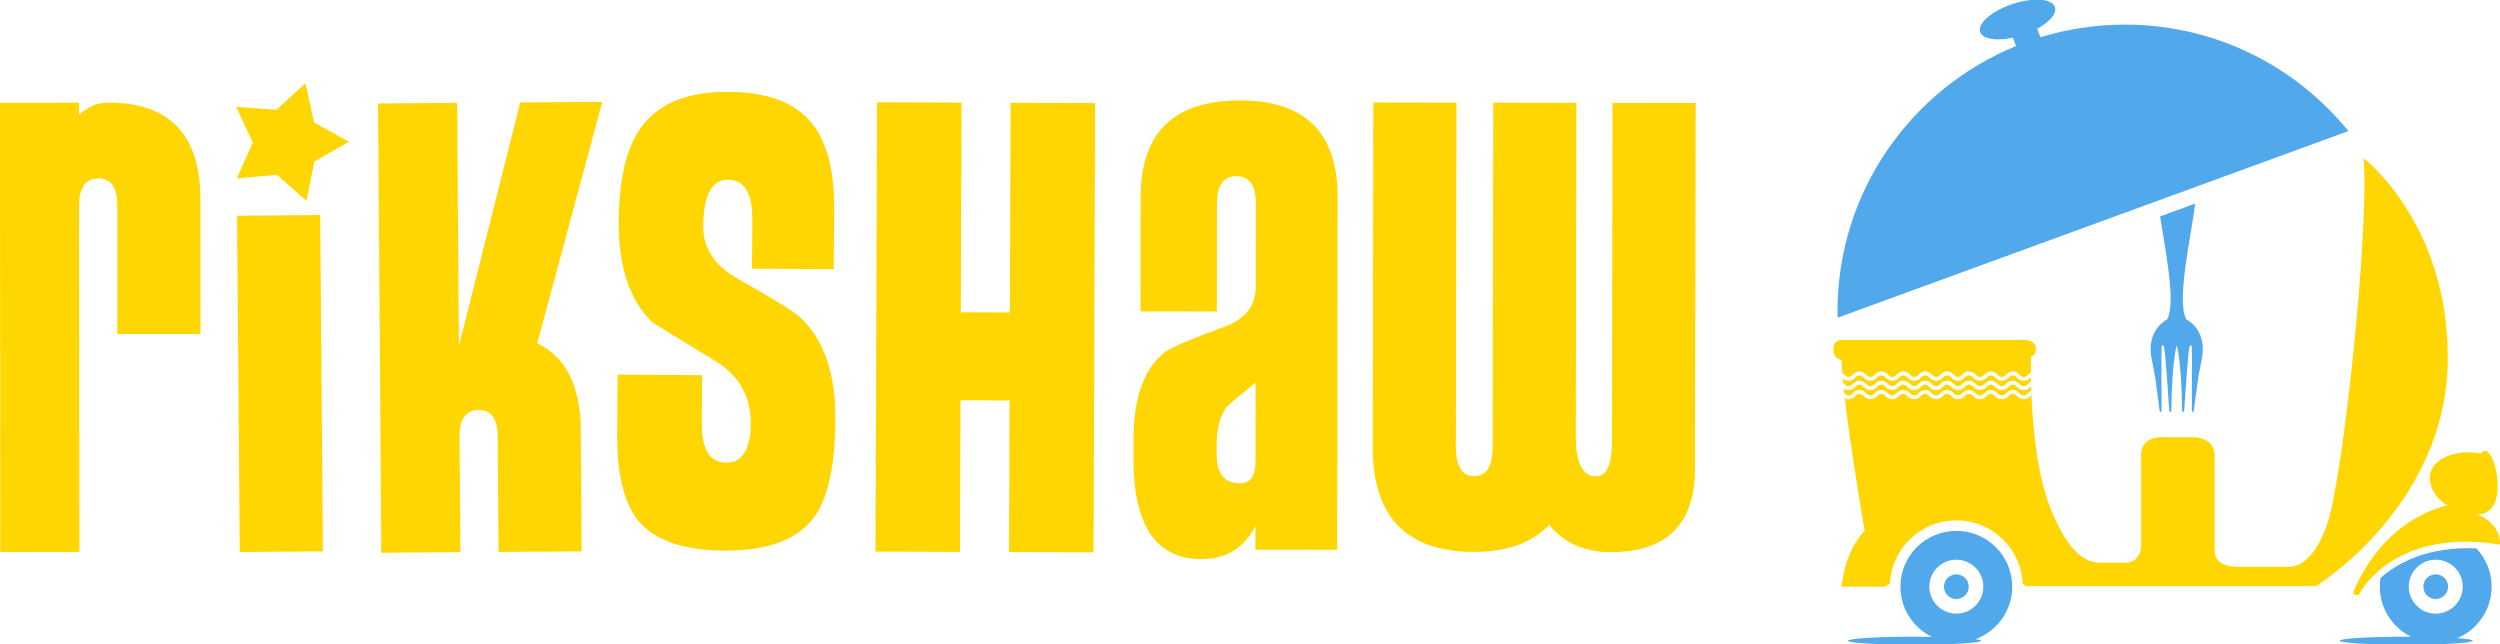 <?xml version="1.0" encoding="UTF-8"?>
<!-- Generator: Adobe Illustrator 16.0.0, SVG Export Plug-In . SVG Version: 6.00 Build 0)  -->
<!DOCTYPE svg PUBLIC "-//W3C//DTD SVG 1.1//EN" "http://www.w3.org/Graphics/SVG/1.1/DTD/svg11.dtd">
<svg version="1.1" id="Layer_1" xmlns="http://www.w3.org/2000/svg" xmlns:xlink="http://www.w3.org/1999/xlink" x="0px" y="0px" width="225px" height="58px" viewBox="0 0 225 58" enable-background="new 0 0 225 58" xml:space="preserve">
<g>
	<path fill="#51A8EB" d="M176.069,47.779c-2.778,0-5.031,2.249-5.031,5.019c0,1.988,1.157,3.703,2.835,4.518   c-0.501-0.008-1.026-0.013-1.572-0.013c-3.304,0-5.983,0.163-5.983,0.363c0,0.199,2.68,0.362,5.983,0.362s5.984-0.163,5.984-0.362   c0-0.053-0.18-0.103-0.501-0.143c1.935-0.701,3.315-2.55,3.315-4.726C181.1,50.028,178.847,47.779,176.069,47.779z M176.069,55.226   c-1.341,0-2.428-1.088-2.428-2.428c0-1.336,1.087-2.424,2.428-2.424c1.344,0,2.432,1.088,2.432,2.424   C178.501,54.138,177.413,55.226,176.069,55.226z M177.186,52.798c0,0.615-0.501,1.116-1.116,1.116s-1.112-0.501-1.112-1.116   c0-0.611,0.497-1.107,1.112-1.107S177.186,52.187,177.186,52.798z M220.331,52.798c0,0.615-0.501,1.116-1.116,1.116   c-0.611,0-1.112-0.501-1.112-1.116c0-0.611,0.501-1.107,1.112-1.107C219.83,51.69,220.331,52.187,220.331,52.798z M211.354,11.797   l-45.969,16.797c-0.005-0.188-0.009-0.379-0.009-0.57c0-10.793,6.644-20.027,16.07-23.881l-0.289-0.753   c-1.487,0.32-2.726,0.134-2.941-0.509c-0.257-0.768,1.039-1.894,2.896-2.513s3.572-0.499,3.833,0.271   c0.188,0.572-0.481,1.342-1.602,1.953l0.294,0.762c2.403-0.737,4.957-1.139,7.604-1.139   C199.365,2.214,206.611,5.952,211.354,11.797z M224.245,52.798c0-1.336-0.521-2.55-1.376-3.446c-4.371-0.183-7.076,1.3-8.62,2.664   c-0.04,0.253-0.064,0.514-0.064,0.782c0,1.979,1.148,3.69,2.811,4.505c-0.143,0-0.285,0-0.432,0c-3.308,0-5.984,0.163-5.984,0.363   c0,0.199,2.677,0.362,5.984,0.362c3.303,0,5.979-0.163,5.979-0.362c0-0.086-0.521-0.167-1.389-0.232   C222.971,56.676,224.245,54.884,224.245,52.798z M219.215,55.226c-1.34,0-2.428-1.088-2.428-2.428c0-1.336,1.088-2.424,2.428-2.424   c1.345,0,2.432,1.088,2.432,2.424C221.646,54.138,220.56,55.226,219.215,55.226z M198.176,32.187l-0.33,1.78   c-0.017,0.102-0.396,2.937-0.396,2.937s0.004,0.171-0.122,0.171c-0.081,0-0.061-0.207-0.061-0.207v-0.005   c0.004-1.01,0.028-5.43-0.005-5.584c-0.032-0.176-0.094-0.416-0.22,0.012c-0.13,0.424-0.468,5.694-0.468,5.694   c-0.078,0.2-0.188,0-0.188,0c-0.037-4.488-0.481-5.906-0.481-5.906s-0.447,1.418-0.48,5.906c0,0-0.114,0.2-0.191,0   c0,0-0.334-5.271-0.464-5.694c-0.131-0.428-0.191-0.188-0.225-0.012c-0.028,0.154-0.008,4.574,0,5.584v0.005   c0,0,0.017,0.207-0.064,0.207c-0.123,0-0.123-0.171-0.123-0.171s-0.379-2.835-0.391-2.937l-0.334-1.78c0,0-0.566-2.305,1.409-3.446   l0,0c0.819-1.43-0.163-6.257-0.636-9.263l3.161-1.155c-0.321,2.719-1.735,8.785-0.798,10.418l0,0   C198.742,29.881,198.176,32.187,198.176,32.187z"/>
	<path fill-rule="evenodd" clip-rule="evenodd" fill="#FFD601" d="M222.918,46.28c2.334,0.962,2.073,2.729,2.073,2.729   c-9.776-1.564-12.713,4.546-12.713,4.546s-0.619,0.073-0.453-0.326c2.881-6.811,8.485-7.756,8.485-7.756   c-1.34-0.61-2.411-2.777-0.847-3.967c1.56-1.189,3.816-0.693,3.816-0.693c0.77-1.075,1.76,1.728,1.458,3.699   C224.433,46.484,222.918,46.28,222.918,46.28z M182.351,52.753l-0.31-0.232c-0.147-3.16-2.767-5.687-5.972-5.687   c-3.194,0-5.805,2.502-5.968,5.654l-0.411,0.31h-3.952c0,0,0.257-3.201,2.082-5.019c0,0-1.214-7.039-1.788-11.927   c0.09,0.045,0.195,0.077,0.33,0.077c0.317,0,0.484-0.159,0.615-0.289c0.113-0.114,0.195-0.195,0.37-0.195s0.257,0.081,0.371,0.195   c0.134,0.13,0.297,0.289,0.614,0.289c0.318,0,0.485-0.159,0.615-0.289c0.114-0.114,0.196-0.195,0.371-0.195   s0.261,0.081,0.375,0.195c0.13,0.13,0.297,0.289,0.615,0.289c0.313,0,0.48-0.159,0.61-0.289c0.114-0.114,0.195-0.195,0.375-0.195   c0.175,0,0.257,0.081,0.371,0.195c0.13,0.13,0.297,0.289,0.614,0.289c0.318,0,0.481-0.159,0.615-0.289   c0.114-0.114,0.195-0.195,0.371-0.195c0.175,0,0.257,0.081,0.37,0.195c0.131,0.13,0.298,0.289,0.615,0.289   c0.318,0,0.481-0.159,0.615-0.289c0.114-0.114,0.195-0.195,0.371-0.195c0.175,0,0.257,0.081,0.37,0.195   c0.135,0.13,0.298,0.289,0.615,0.289c0.318,0,0.48-0.159,0.615-0.289c0.114-0.114,0.195-0.195,0.371-0.195   c0.175,0,0.256,0.081,0.37,0.195c0.135,0.13,0.298,0.289,0.615,0.289s0.484-0.159,0.615-0.289c0.114-0.114,0.195-0.195,0.37-0.195   c0.176,0,0.261,0.081,0.371,0.195c0.135,0.13,0.297,0.289,0.615,0.289c0.317,0,0.484-0.159,0.615-0.289   c0.113-0.114,0.195-0.195,0.37-0.195c0.18,0,0.261,0.081,0.375,0.195c0.13,0.13,0.298,0.289,0.615,0.289s0.48-0.159,0.611-0.289   c0.028-0.032,0.057-0.057,0.081-0.081c0.131,3.014,0.542,7.332,1.768,10.321c2.069,5.031,3.891,4.767,4.904,4.767h1.553   c0,0,1.454,0.195,1.653-1.353v-8.261c0,0-0.199-1.654,1.825-1.687h2.839c0,0,2.021-0.065,1.955,1.784v8.131   c0,0-0.358,1.698,1.927,1.751h4.722c0,0,2.094,0.334,3.516-3.976c1.417-4.31,3.747-26.165,3.238-32.791   c0,0,7.576,5.741,7.576,17.939c0,13.287-11.854,20.566-11.854,20.566H182.351z M166.362,35.103c0.317,0,0.484-0.162,0.615-0.293   c0.113-0.114,0.195-0.195,0.37-0.195s0.257,0.081,0.371,0.195c0.134,0.131,0.297,0.293,0.614,0.293   c0.318,0,0.485-0.162,0.615-0.293c0.114-0.114,0.196-0.195,0.371-0.195s0.261,0.081,0.375,0.195   c0.13,0.131,0.293,0.293,0.615,0.293c0.313,0,0.48-0.162,0.61-0.293c0.114-0.114,0.195-0.195,0.375-0.195   c0.175,0,0.257,0.081,0.371,0.195c0.13,0.131,0.297,0.293,0.614,0.293c0.318,0,0.481-0.162,0.615-0.293   c0.11-0.114,0.195-0.195,0.371-0.195c0.175,0,0.257,0.081,0.37,0.195c0.131,0.131,0.298,0.293,0.615,0.293   c0.318,0,0.481-0.162,0.615-0.293c0.114-0.114,0.195-0.195,0.371-0.195c0.175,0,0.257,0.081,0.37,0.195   c0.135,0.131,0.298,0.293,0.615,0.293c0.318,0,0.48-0.162,0.615-0.293c0.114-0.114,0.195-0.195,0.371-0.195   c0.175,0,0.256,0.081,0.37,0.195c0.135,0.131,0.298,0.293,0.615,0.293s0.484-0.162,0.615-0.293c0.114-0.114,0.195-0.195,0.37-0.195   c0.176,0,0.261,0.081,0.371,0.195c0.135,0.131,0.297,0.293,0.615,0.293c0.317,0,0.484-0.162,0.615-0.293   c0.113-0.114,0.195-0.195,0.37-0.195c0.18,0,0.261,0.081,0.375,0.195c0.13,0.131,0.298,0.293,0.615,0.293s0.48-0.162,0.611-0.293   c0.02-0.021,0.036-0.032,0.053-0.049c0.004,0.13,0.008,0.269,0.017,0.407c-0.135,0.058-0.232,0.146-0.311,0.225   c-0.113,0.109-0.195,0.191-0.37,0.191c-0.18,0-0.261-0.082-0.375-0.191c-0.13-0.131-0.297-0.29-0.615-0.29   c-0.317,0-0.48,0.159-0.615,0.29c-0.109,0.109-0.195,0.191-0.37,0.191c-0.176,0-0.257-0.082-0.371-0.191   c-0.13-0.131-0.297-0.29-0.615-0.29c-0.317,0-0.48,0.159-0.614,0.29c-0.114,0.109-0.196,0.191-0.371,0.191   s-0.257-0.082-0.371-0.191c-0.13-0.131-0.297-0.29-0.614-0.29c-0.318,0-0.481,0.159-0.615,0.29   c-0.114,0.109-0.195,0.191-0.371,0.191c-0.175,0-0.257-0.082-0.37-0.191c-0.135-0.131-0.298-0.29-0.615-0.29   c-0.318,0-0.481,0.159-0.615,0.29c-0.114,0.109-0.195,0.191-0.371,0.191c-0.175,0-0.257-0.082-0.37-0.191   c-0.135-0.131-0.298-0.29-0.615-0.29c-0.318,0-0.485,0.159-0.615,0.29c-0.114,0.109-0.195,0.191-0.371,0.191   c-0.175,0-0.261-0.082-0.37-0.191c-0.135-0.131-0.298-0.29-0.615-0.29s-0.484,0.159-0.615,0.29   c-0.114,0.109-0.195,0.191-0.37,0.191c-0.18,0-0.261-0.082-0.375-0.191c-0.131-0.131-0.298-0.29-0.615-0.29s-0.48,0.159-0.611,0.29   c-0.114,0.109-0.199,0.191-0.375,0.191c-0.175,0-0.256-0.082-0.37-0.191c-0.131-0.131-0.298-0.29-0.615-0.29   s-0.48,0.159-0.615,0.29c-0.114,0.109-0.195,0.191-0.37,0.191c-0.176,0-0.257-0.082-0.371-0.191   c-0.004-0.005-0.008-0.009-0.012-0.013c-0.017-0.139-0.033-0.277-0.045-0.415C166.04,35.038,166.171,35.103,166.362,35.103z    M165.845,34.068c0.118,0.105,0.272,0.199,0.518,0.199c0.317,0,0.484-0.158,0.615-0.289c0.113-0.114,0.195-0.195,0.37-0.195   s0.257,0.081,0.371,0.195c0.134,0.131,0.297,0.289,0.614,0.289c0.318,0,0.485-0.158,0.615-0.289   c0.114-0.114,0.196-0.195,0.371-0.195s0.261,0.081,0.375,0.195c0.13,0.131,0.293,0.289,0.615,0.289c0.313,0,0.48-0.158,0.61-0.289   c0.114-0.114,0.195-0.195,0.375-0.195c0.175,0,0.257,0.081,0.371,0.195c0.13,0.131,0.297,0.289,0.614,0.289   c0.318,0,0.481-0.158,0.615-0.289c0.11-0.114,0.195-0.195,0.371-0.195c0.175,0,0.257,0.081,0.37,0.195   c0.131,0.131,0.298,0.289,0.615,0.289c0.318,0,0.481-0.158,0.615-0.289c0.114-0.114,0.195-0.195,0.371-0.195   c0.175,0,0.257,0.081,0.37,0.195c0.135,0.131,0.298,0.289,0.615,0.289c0.318,0,0.48-0.158,0.615-0.289   c0.114-0.114,0.195-0.195,0.371-0.195c0.175,0,0.256,0.081,0.37,0.195c0.135,0.131,0.298,0.289,0.615,0.289   s0.484-0.158,0.615-0.289c0.114-0.114,0.195-0.195,0.37-0.195c0.176,0,0.261,0.081,0.371,0.195   c0.135,0.131,0.297,0.289,0.615,0.289c0.317,0,0.484-0.158,0.615-0.289c0.113-0.114,0.195-0.195,0.37-0.195   c0.18,0,0.261,0.081,0.375,0.195c0.13,0.131,0.298,0.289,0.615,0.289s0.48-0.158,0.611-0.289c0.012-0.017,0.024-0.024,0.032-0.032   c0.004,0.13,0.008,0.261,0.008,0.399c-0.118,0.057-0.207,0.143-0.281,0.216c-0.113,0.109-0.195,0.191-0.37,0.191   c-0.18,0-0.261-0.082-0.375-0.191c-0.13-0.131-0.297-0.294-0.615-0.294c-0.317,0-0.48,0.163-0.615,0.294   c-0.109,0.109-0.195,0.191-0.37,0.191c-0.176,0-0.257-0.082-0.371-0.191c-0.13-0.131-0.297-0.294-0.615-0.294   c-0.317,0-0.48,0.163-0.614,0.294c-0.114,0.109-0.196,0.191-0.371,0.191s-0.257-0.082-0.371-0.191   c-0.13-0.131-0.297-0.294-0.614-0.294c-0.318,0-0.481,0.163-0.615,0.294c-0.114,0.109-0.195,0.191-0.371,0.191   c-0.175,0-0.257-0.082-0.37-0.191c-0.135-0.131-0.298-0.294-0.615-0.294c-0.318,0-0.481,0.163-0.615,0.294   c-0.114,0.109-0.195,0.191-0.371,0.191c-0.175,0-0.257-0.082-0.37-0.191c-0.135-0.131-0.298-0.294-0.615-0.294   c-0.318,0-0.485,0.163-0.615,0.294c-0.114,0.109-0.195,0.191-0.371,0.191c-0.175,0-0.261-0.082-0.37-0.191   c-0.135-0.131-0.298-0.294-0.615-0.294s-0.484,0.163-0.615,0.294c-0.114,0.109-0.195,0.191-0.37,0.191   c-0.18,0-0.261-0.082-0.375-0.191c-0.131-0.131-0.298-0.294-0.615-0.294s-0.48,0.163-0.611,0.294   c-0.114,0.109-0.199,0.191-0.375,0.191c-0.175,0-0.256-0.082-0.37-0.191c-0.131-0.131-0.298-0.294-0.615-0.294   s-0.48,0.163-0.615,0.294c-0.114,0.109-0.195,0.191-0.37,0.191c-0.176,0-0.257-0.082-0.371-0.191   c-0.032-0.033-0.069-0.069-0.11-0.103C165.869,34.325,165.856,34.194,165.845,34.068z M182.79,32.048c0,0-0.017,0.558-0.008,1.475   c-0.11,0.057-0.195,0.139-0.27,0.208c-0.113,0.109-0.195,0.191-0.37,0.191c-0.18,0-0.261-0.082-0.375-0.191   c-0.13-0.131-0.297-0.294-0.615-0.294c-0.317,0-0.48,0.163-0.615,0.294c-0.109,0.109-0.195,0.191-0.37,0.191   c-0.176,0-0.257-0.082-0.371-0.191c-0.13-0.131-0.297-0.294-0.615-0.294c-0.317,0-0.48,0.163-0.614,0.294   c-0.114,0.109-0.196,0.191-0.371,0.191s-0.257-0.082-0.371-0.191c-0.13-0.131-0.297-0.294-0.614-0.294   c-0.318,0-0.481,0.163-0.615,0.294c-0.114,0.109-0.195,0.191-0.371,0.191c-0.175,0-0.257-0.082-0.37-0.191   c-0.135-0.131-0.298-0.294-0.615-0.294c-0.318,0-0.481,0.163-0.615,0.294c-0.114,0.109-0.195,0.191-0.371,0.191   c-0.175,0-0.257-0.082-0.37-0.191c-0.135-0.131-0.298-0.294-0.615-0.294c-0.318,0-0.485,0.163-0.615,0.294   c-0.114,0.109-0.195,0.191-0.371,0.191c-0.175,0-0.261-0.082-0.37-0.191c-0.135-0.131-0.298-0.294-0.615-0.294   s-0.484,0.163-0.615,0.294c-0.114,0.109-0.195,0.191-0.37,0.191c-0.176,0-0.261-0.082-0.375-0.191   c-0.131-0.131-0.298-0.294-0.615-0.294s-0.48,0.163-0.611,0.294c-0.114,0.109-0.199,0.191-0.375,0.191   c-0.175,0-0.256-0.082-0.37-0.191c-0.131-0.131-0.298-0.294-0.615-0.294s-0.48,0.163-0.615,0.294   c-0.114,0.109-0.195,0.191-0.37,0.191c-0.176,0-0.257-0.082-0.371-0.191c-0.053-0.054-0.114-0.11-0.188-0.159   c-0.036-0.452-0.057-0.855-0.065-1.189c0,0-0.708-0.024-0.732-0.884s0.606-0.908,0.606-0.908h16.705c0,0,0.913,0.073,0.913,0.782   C183.23,32.08,182.79,32.048,182.79,32.048z M144.936,49.694c-2.33-0.004-4.171-0.819-5.516-2.444   c-1.56,1.621-3.809,2.428-6.754,2.42c-6.094-0.009-9.132-3.161-9.12-9.451l0.053-30.996l7.483,0.012l-0.053,30.935   c-0.005,1.784,0.546,2.681,1.649,2.681c1.104,0.004,1.658-0.888,1.662-2.676l0.053-30.936l7.482,0.014l-0.053,29.959   c-0.004,2.437,0.595,3.654,1.801,3.658c0.961,0,1.446-1.015,1.45-3.043l0.053-30.571l7.483,0.012l-0.058,32.885   C152.545,47.188,150.003,49.702,144.936,49.694z M112.983,49.474l0.004-2.13c-1.024,1.987-2.642,2.978-4.849,2.978   c-4.09-0.004-6.128-3.015-6.123-9.019l0.002-1.829c0.006-3.694,0.949-6.293,2.833-7.792c0.531-0.403,2.291-1.153,5.277-2.249   c1.923-0.685,2.884-1.882,2.888-3.586l0.009-7.55c0-1.625-0.579-2.438-1.746-2.44c-1.165,0-1.748,0.811-1.75,2.436l-0.012,9.739   l-6.87-0.008l0.012-10.29c0.008-5.805,2.996-8.703,8.966-8.697c5.848,0.008,8.769,2.915,8.76,8.719l-0.04,31.726L112.983,49.474z    M110.409,36.622c-0.605,0.771-0.906,1.927-0.909,3.467v0.794c-0.004,1.748,0.699,2.619,2.106,2.619   c0.921,0.005,1.385-0.668,1.39-2.004l0.008-7.063C111.395,35.73,110.529,36.459,110.409,36.622z M90.812,49.682l0.049-13.642   l-4.416-0.017L86.396,49.67l-7.605-0.029l0.143-40.434l7.605,0.026l-0.067,18.876l4.417,0.016l0.065-18.878l7.605,0.027   L98.419,49.71L90.812,49.682z M72.121,28.655c2.069,2.004,3.092,5.035,3.062,9.096c-0.031,4.098-0.646,6.998-1.843,8.692   c-1.487,2.102-4.194,3.137-8.119,3.112c-3.68-0.028-6.25-0.9-7.711-2.615c-1.336-1.597-1.992-4.236-1.965-7.931l0.039-5.3   l7.605,0.057l-0.03,4.261c-0.017,2.396,0.711,3.602,2.183,3.609c1.471,0.008,2.216-1.182,2.232-3.576   c-0.022-2.396-1.051-4.229-3.088-5.504l-5.739-3.514c-2.071-1.964-3.092-5.015-3.061-9.155c0.028-3.815,0.703-6.632,2.024-8.451   c1.57-2.138,4.193-3.195,7.874-3.169c3.477,0.024,5.963,0.955,7.462,2.794c1.379,1.674,2.055,4.277,2.029,7.809l-0.039,5.359   l-7.36-0.053l0.032-4.385c0.019-2.396-0.708-3.597-2.181-3.609c-1.473-0.01-2.218,1.385-2.238,4.186   c-0.014,1.949,1.016,3.521,3.094,4.713C69.679,26.932,71.591,28.122,72.121,28.655z M52.271,38.72l0.079,10.901l-7.483,0.049   l-0.073-10.351c-0.012-1.626-0.581-2.433-1.707-2.424c-1.165,0.008-1.742,0.822-1.729,2.448l0.076,10.351l-7.117,0.053   L34.026,9.312l7.116-0.051l0.157,21.882l5.526-21.923l7.381-0.053l-5.854,21.723C50.937,32.129,52.242,34.74,52.271,38.72z    M27.582,18.084l-2.658-2.354l-3.615,0.334l1.446-3.238l-1.5-3.216l3.622,0.275l2.619-2.395l0.764,3.525l3.143,1.741l-3.114,1.791   L27.582,18.084z M10.557,18.492c-0.002-1.621-0.564-2.434-1.69-2.434c-1.165,0.002-1.746,0.814-1.746,2.438l0.021,31.178   l-7.116,0.004L0,9.243l7.114-0.004l0.002,1.096c0.774-0.731,1.654-1.098,2.635-1.098c5.522-0.004,8.284,2.898,8.286,8.703   l0.008,12.12h-7.483L10.557,18.492z M29.062,49.621l-7.483,0.057l-0.245-30.265l7.483-0.059L29.062,49.621z"/>
</g>
</svg>